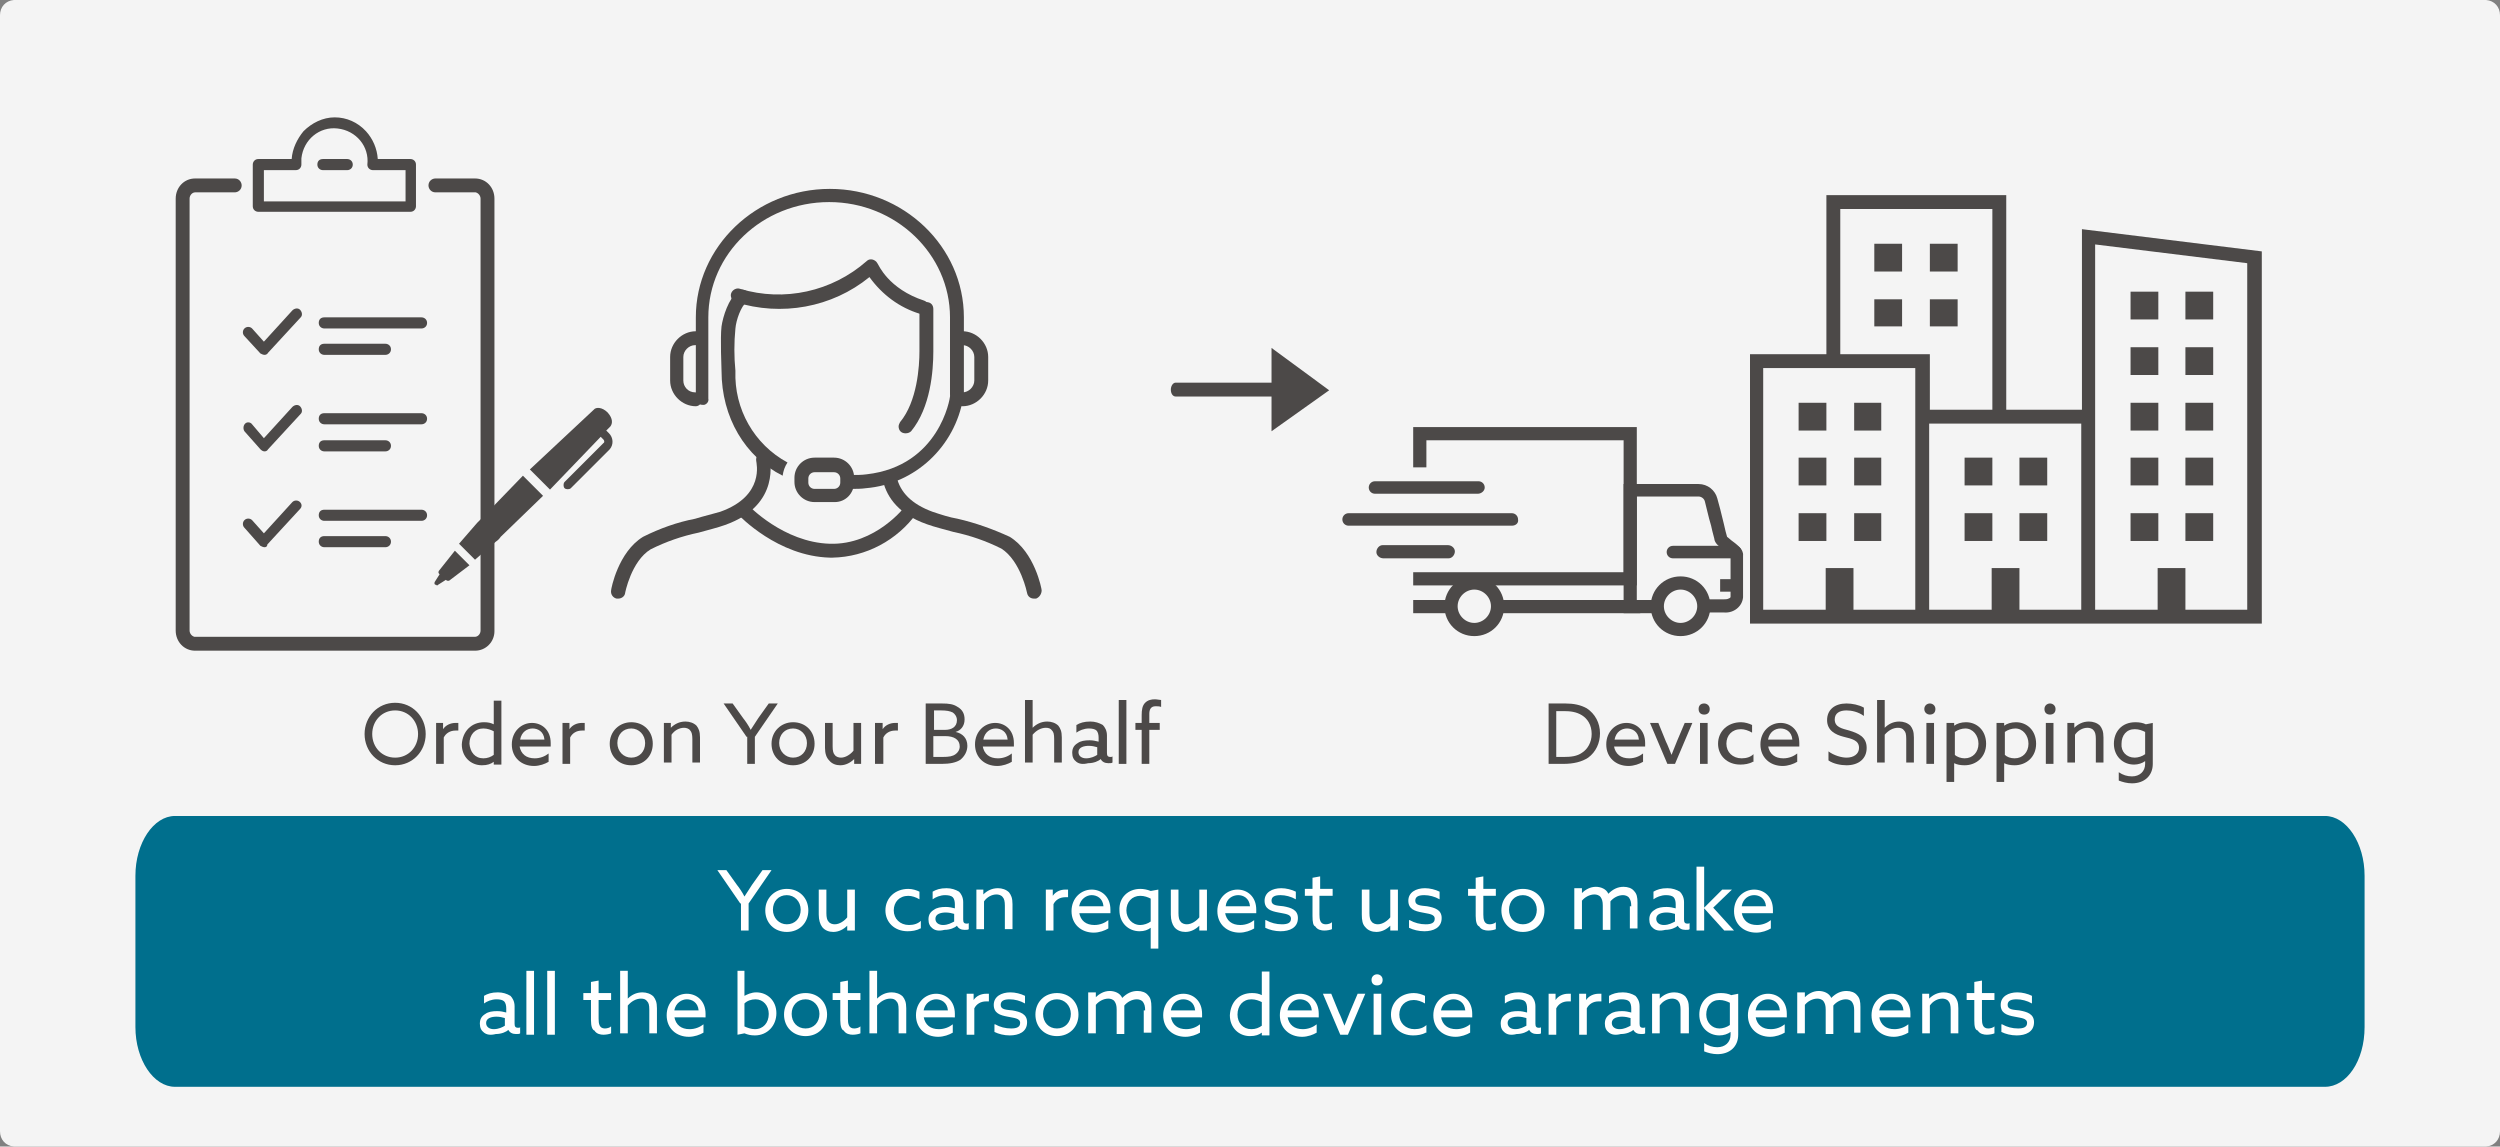 <?xml version="1.0" encoding="utf-8"?>
<!-- Generator: Adobe Illustrator 27.5.0, SVG Export Plug-In . SVG Version: 6.00 Build 0)  -->
<svg version="1.1" id="レイヤー_1" xmlns="http://www.w3.org/2000/svg" xmlns:xlink="http://www.w3.org/1999/xlink" x="0px"
	 y="0px" viewBox="0 0 360 165.1" style="enable-background:new 0 0 360 165.1;" xml:space="preserve">
<rect x="0" y="0" width="360" height="165.1" fill="#808080" stroke="none"/>
<style type="text/css">
	.st0{fill:#F4F4F4;}
	.st1{fill:none;}
	.st2{clip-path:url(#SVGID_00000031208010115823146300000002843011832065189542_);}
	.st3{fill:#4C4948;}
	.st4{clip-path:url(#SVGID_00000013164673488002462500000010357883037492500901_);}
	.st5{clip-path:url(#SVGID_00000041986046468461548430000012827160238928767377_);}
	.st6{clip-path:url(#SVGID_00000154406616582916314510000006289444450616926848_);}
	.st7{clip-path:url(#SVGID_00000032641978148769640660000007451689438009860233_);}
	.st8{clip-path:url(#SVGID_00000116932386784091376570000009597621618136759742_);}
	.st9{clip-path:url(#SVGID_00000171711900890462840530000017189203390074929074_);}
	.st10{clip-path:url(#SVGID_00000154401452206624330130000004830846722970378673_);}
	.st11{clip-path:url(#SVGID_00000020385237378189026710000018043924109519006133_);}
	.st12{clip-path:url(#SVGID_00000096780049165808226080000017072378206967049643_);}
	.st13{clip-path:url(#SVGID_00000156565516516253277090000004962185580970988694_);}
	.st14{clip-path:url(#SVGID_00000129894252607815028190000007868408410456368523_);}
	.st15{clip-path:url(#SVGID_00000124142894804890827500000006951223973645066392_);}
	.st16{clip-path:url(#SVGID_00000139291614003039586780000005371066612228993210_);}
	.st17{clip-path:url(#SVGID_00000094609385642690542780000001486353309710358416_);}
	.st18{clip-path:url(#SVGID_00000060720803114587292560000003920478950399092098_);}
	.st19{clip-path:url(#SVGID_00000166667527505019868260000011678704991657237168_);}
	.st20{clip-path:url(#SVGID_00000013156172619239796120000012289100227565946799_);}
	.st21{clip-path:url(#SVGID_00000109013449547339511490000002244936731151585673_);}
	.st22{clip-path:url(#SVGID_00000032607695383329348550000010227902964296965522_);}
	.st23{clip-path:url(#SVGID_00000145047192204700470540000005804919423514725306_);}
	.st24{clip-path:url(#SVGID_00000094619347464058395340000000608915640690375606_);}
	.st25{clip-path:url(#SVGID_00000092433088761602786870000016246793764151523747_);}
	.st26{clip-path:url(#SVGID_00000116948375182755038860000008081047907491359379_);}
	.st27{clip-path:url(#SVGID_00000168095485446260641460000004890120364313879219_);}
	.st28{enable-background:new    ;}
	.st29{fill:#006F8D;}
	.st30{fill:#FFFFFF;}
</style>
<g id="img07" transform="translate(0 0)">
	<g id="グループ_1" transform="translate(-2 -6.8)">
		<path id="パス_1" class="st0" d="M362,169.7c0,1.2-0.8,2.1-2,2.2H4c-1.2-0.1-2-1-2-2.2V9c0-1.2,0.8-2.1,2-2.2h356
			c1.2,0.1,2,1,2,2.2V169.7z"/>
	</g>
	<path id="パス_2" class="st1" d="M241.7,106.9h101.4V5.6H241.7V106.9z"/>
	<g id="グループ_102" transform="translate(-2 -6.8)">
		<g id="グループ_5">
			<g id="グループ_4">
				<g id="グループ_3">
					<g>
						<defs>
							<rect id="SVGID_1_" x="242.1" y="17" width="96.7" height="96.7"/>
						</defs>
						<clipPath id="SVGID_00000033369699996414817340000004535927833515376813_">
							<use xlink:href="#SVGID_1_"  style="overflow:visible;"/>
						</clipPath>
						<g id="グループ_2" style="clip-path:url(#SVGID_00000033369699996414817340000004535927833515376813_);">
							<path id="パス_3" class="st3" d="M301.8,39.8v26h-10.9V34.9H265v22.9h-11v38.8h73.7V43L301.8,39.8L301.8,39.8z M267,36.9
								h21.9v28.9h-9v-8H267V36.9z M277.9,94.6h-9v-6h-4v6h-9V59.8h21.9v34.8L277.9,94.6z M301.8,94.6h-9v-6h-4v6h-9V67.8h21.9v26.8
								C301.7,94.6,301.8,94.6,301.8,94.6z M325.7,94.6h-9v-6h-4v6h-9V42l21.9,2.7v49.9C325.6,94.6,325.7,94.6,325.7,94.6z"/>
						</g>
					</g>
				</g>
			</g>
		</g>
		<g id="グループ_9">
			<g id="グループ_8">
				<g id="グループ_7">
					<g>
						<defs>
							<rect id="SVGID_00000181778684105147154460000008560743161206951313_" x="242.1" y="17" width="96.7" height="96.7"/>
						</defs>
						<clipPath id="SVGID_00000106867462916109146020000008533759959062109617_">
							<use xlink:href="#SVGID_00000181778684105147154460000008560743161206951313_"  style="overflow:visible;"/>
						</clipPath>
						<g id="グループ_6" style="clip-path:url(#SVGID_00000106867462916109146020000008533759959062109617_);">
							<path id="パス_4" class="st3" d="M284.9,80.7h4v4h-4V80.7z"/>
						</g>
					</g>
				</g>
			</g>
		</g>
		<g id="グループ_13">
			<g id="グループ_12">
				<g id="グループ_11">
					<g>
						<defs>
							<rect id="SVGID_00000003784149042178731960000002172789115772055437_" x="242.1" y="17" width="96.7" height="96.7"/>
						</defs>
						<clipPath id="SVGID_00000074402444031530177870000015634185866886922664_">
							<use xlink:href="#SVGID_00000003784149042178731960000002172789115772055437_"  style="overflow:visible;"/>
						</clipPath>
						<g id="グループ_10" style="clip-path:url(#SVGID_00000074402444031530177870000015634185866886922664_);">
							<path id="パス_5" class="st3" d="M292.8,80.7h4v4h-4V80.7z"/>
						</g>
					</g>
				</g>
			</g>
		</g>
		<g id="グループ_17">
			<g id="グループ_16">
				<g id="グループ_15">
					<g>
						<defs>
							<rect id="SVGID_00000029042242273625361810000018197801494277467547_" x="242.1" y="17" width="96.7" height="96.7"/>
						</defs>
						<clipPath id="SVGID_00000131335199278203417690000008880850279022081461_">
							<use xlink:href="#SVGID_00000029042242273625361810000018197801494277467547_"  style="overflow:visible;"/>
						</clipPath>
						<g id="グループ_14" style="clip-path:url(#SVGID_00000131335199278203417690000008880850279022081461_);">
							<path id="パス_6" class="st3" d="M284.9,72.7h4v4h-4V72.7z"/>
						</g>
					</g>
				</g>
			</g>
		</g>
		<g id="グループ_21">
			<g id="グループ_20">
				<g id="グループ_19">
					<g>
						<defs>
							<rect id="SVGID_00000068643148213852846950000018257975513091718804_" x="242.1" y="17" width="96.7" height="96.7"/>
						</defs>
						<clipPath id="SVGID_00000104686051360989502170000016998972162003553456_">
							<use xlink:href="#SVGID_00000068643148213852846950000018257975513091718804_"  style="overflow:visible;"/>
						</clipPath>
						<g id="グループ_18" style="clip-path:url(#SVGID_00000104686051360989502170000016998972162003553456_);">
							<path id="パス_7" class="st3" d="M292.8,72.7h4v4h-4V72.7z"/>
						</g>
					</g>
				</g>
			</g>
		</g>
		<g id="グループ_25">
			<g id="グループ_24">
				<g id="グループ_23">
					<g>
						<defs>
							<rect id="SVGID_00000095297417089188189100000005042255832478343325_" x="242.1" y="17" width="96.7" height="96.7"/>
						</defs>
						<clipPath id="SVGID_00000054962770253695093950000004844971761270457752_">
							<use xlink:href="#SVGID_00000095297417089188189100000005042255832478343325_"  style="overflow:visible;"/>
						</clipPath>
						<g id="グループ_22" style="clip-path:url(#SVGID_00000054962770253695093950000004844971761270457752_);">
							<path id="パス_8" class="st3" d="M271.9,49.9h4v3.9h-4V49.9z"/>
						</g>
					</g>
				</g>
			</g>
		</g>
		<g id="グループ_29">
			<g id="グループ_28">
				<g id="グループ_27">
					<g>
						<defs>
							<rect id="SVGID_00000102542300925430825030000009058708669323149708_" x="242.1" y="17" width="96.7" height="96.7"/>
						</defs>
						<clipPath id="SVGID_00000039842876309004152700000011153233299411169938_">
							<use xlink:href="#SVGID_00000102542300925430825030000009058708669323149708_"  style="overflow:visible;"/>
						</clipPath>
						<g id="グループ_26" style="clip-path:url(#SVGID_00000039842876309004152700000011153233299411169938_);">
							<path id="パス_9" class="st3" d="M279.9,49.9h4v3.9h-4V49.9z"/>
						</g>
					</g>
				</g>
			</g>
		</g>
		<g id="グループ_33">
			<g id="グループ_32">
				<g id="グループ_31">
					<g>
						<defs>
							<rect id="SVGID_00000115476142727159789260000008058360666401666960_" x="242.1" y="17" width="96.7" height="96.7"/>
						</defs>
						<clipPath id="SVGID_00000076568284062010315750000003556082362892648612_">
							<use xlink:href="#SVGID_00000115476142727159789260000008058360666401666960_"  style="overflow:visible;"/>
						</clipPath>
						<g id="グループ_30" style="clip-path:url(#SVGID_00000076568284062010315750000003556082362892648612_);">
							<path id="パス_10" class="st3" d="M271.9,41.9h4v4h-4V41.9z"/>
						</g>
					</g>
				</g>
			</g>
		</g>
		<g id="グループ_37">
			<g id="グループ_36">
				<g id="グループ_35">
					<g>
						<defs>
							<rect id="SVGID_00000061461094692174463880000017713855949414034340_" x="242.1" y="17" width="96.7" height="96.7"/>
						</defs>
						<clipPath id="SVGID_00000104696545079034569190000015119123918747656869_">
							<use xlink:href="#SVGID_00000061461094692174463880000017713855949414034340_"  style="overflow:visible;"/>
						</clipPath>
						<g id="グループ_34" style="clip-path:url(#SVGID_00000104696545079034569190000015119123918747656869_);">
							<path id="パス_11" class="st3" d="M279.9,41.9h4v4h-4V41.9z"/>
						</g>
					</g>
				</g>
			</g>
		</g>
		<g id="グループ_41">
			<g id="グループ_40">
				<g id="グループ_39">
					<g>
						<defs>
							<rect id="SVGID_00000170266722885019498040000003522446267869329548_" x="242.1" y="17" width="96.7" height="96.7"/>
						</defs>
						<clipPath id="SVGID_00000108268587771167802490000017486154763542072216_">
							<use xlink:href="#SVGID_00000170266722885019498040000003522446267869329548_"  style="overflow:visible;"/>
						</clipPath>
						<g id="グループ_38" style="clip-path:url(#SVGID_00000108268587771167802490000017486154763542072216_);">
							<path id="パス_12" class="st3" d="M261,80.7h4v4h-4V80.7z"/>
						</g>
					</g>
				</g>
			</g>
		</g>
		<g id="グループ_45">
			<g id="グループ_44">
				<g id="グループ_43">
					<g>
						<defs>
							<rect id="SVGID_00000138558226700658955010000007690064001868873863_" x="242.1" y="17" width="96.7" height="96.7"/>
						</defs>
						<clipPath id="SVGID_00000140724308195342470660000002128289352246066614_">
							<use xlink:href="#SVGID_00000138558226700658955010000007690064001868873863_"  style="overflow:visible;"/>
						</clipPath>
						<g id="グループ_42" style="clip-path:url(#SVGID_00000140724308195342470660000002128289352246066614_);">
							<path id="パス_13" class="st3" d="M269,80.7h3.9v4H269V80.7z"/>
						</g>
					</g>
				</g>
			</g>
		</g>
		<g id="グループ_49">
			<g id="グループ_48">
				<g id="グループ_47">
					<g>
						<defs>
							<rect id="SVGID_00000117651039428621813230000015117075098758956207_" x="242.1" y="17" width="96.7" height="96.7"/>
						</defs>
						<clipPath id="SVGID_00000152252155083417726070000009513509639235471234_">
							<use xlink:href="#SVGID_00000117651039428621813230000015117075098758956207_"  style="overflow:visible;"/>
						</clipPath>
						<g id="グループ_46" style="clip-path:url(#SVGID_00000152252155083417726070000009513509639235471234_);">
							<path id="パス_14" class="st3" d="M261,72.7h4v4h-4V72.7z"/>
						</g>
					</g>
				</g>
			</g>
		</g>
		<g id="グループ_53">
			<g id="グループ_52">
				<g id="グループ_51">
					<g>
						<defs>
							<rect id="SVGID_00000018208859468833506910000005894272760285834923_" x="242.1" y="17" width="96.7" height="96.7"/>
						</defs>
						<clipPath id="SVGID_00000083793867552367587870000009554731786751958664_">
							<use xlink:href="#SVGID_00000018208859468833506910000005894272760285834923_"  style="overflow:visible;"/>
						</clipPath>
						<g id="グループ_50" style="clip-path:url(#SVGID_00000083793867552367587870000009554731786751958664_);">
							<path id="パス_15" class="st3" d="M269,72.7h3.9v4H269V72.7z"/>
						</g>
					</g>
				</g>
			</g>
		</g>
		<g id="グループ_57">
			<g id="グループ_56">
				<g id="グループ_55">
					<g>
						<defs>
							<rect id="SVGID_00000061473575273342872160000017170916006263797662_" x="242.1" y="17" width="96.7" height="96.7"/>
						</defs>
						<clipPath id="SVGID_00000017489035018623791710000018205991626378804670_">
							<use xlink:href="#SVGID_00000061473575273342872160000017170916006263797662_"  style="overflow:visible;"/>
						</clipPath>
						<g id="グループ_54" style="clip-path:url(#SVGID_00000017489035018623791710000018205991626378804670_);">
							<path id="パス_16" class="st3" d="M261,64.8h4v4h-4V64.8z"/>
						</g>
					</g>
				</g>
			</g>
		</g>
		<g id="グループ_61">
			<g id="グループ_60">
				<g id="グループ_59">
					<g>
						<defs>
							<rect id="SVGID_00000018200129282564934260000009382248730712293301_" x="242.1" y="17" width="96.7" height="96.7"/>
						</defs>
						<clipPath id="SVGID_00000166651540200634782830000008648694742802892715_">
							<use xlink:href="#SVGID_00000018200129282564934260000009382248730712293301_"  style="overflow:visible;"/>
						</clipPath>
						<g id="グループ_58" style="clip-path:url(#SVGID_00000166651540200634782830000008648694742802892715_);">
							<path id="パス_17" class="st3" d="M269,64.8h3.9v4H269V64.8z"/>
						</g>
					</g>
				</g>
			</g>
		</g>
		<g id="グループ_65">
			<g id="グループ_64">
				<g id="グループ_63">
					<g>
						<defs>
							<rect id="SVGID_00000130606115225914625340000011359894428623492510_" x="242.1" y="17" width="96.7" height="96.7"/>
						</defs>
						<clipPath id="SVGID_00000034084000100083940170000008161262248942902159_">
							<use xlink:href="#SVGID_00000130606115225914625340000011359894428623492510_"  style="overflow:visible;"/>
						</clipPath>
						<g id="グループ_62" style="clip-path:url(#SVGID_00000034084000100083940170000008161262248942902159_);">
							<path id="パス_18" class="st3" d="M308.8,80.7h4v4h-4V80.7z"/>
						</g>
					</g>
				</g>
			</g>
		</g>
		<g id="グループ_69">
			<g id="グループ_68">
				<g id="グループ_67">
					<g>
						<defs>
							<rect id="SVGID_00000146477592947906030730000013055272660654563209_" x="242.1" y="17" width="96.7" height="96.7"/>
						</defs>
						<clipPath id="SVGID_00000013908086461300352770000014492220394702786693_">
							<use xlink:href="#SVGID_00000146477592947906030730000013055272660654563209_"  style="overflow:visible;"/>
						</clipPath>
						<g id="グループ_66" style="clip-path:url(#SVGID_00000013908086461300352770000014492220394702786693_);">
							<path id="パス_19" class="st3" d="M316.7,80.7h4v4h-4V80.7z"/>
						</g>
					</g>
				</g>
			</g>
		</g>
		<g id="グループ_73">
			<g id="グループ_72">
				<g id="グループ_71">
					<g>
						<defs>
							<rect id="SVGID_00000120534057880867570820000013751413431587529635_" x="242.1" y="17" width="96.7" height="96.7"/>
						</defs>
						<clipPath id="SVGID_00000062185885303157664560000017999385217253363083_">
							<use xlink:href="#SVGID_00000120534057880867570820000013751413431587529635_"  style="overflow:visible;"/>
						</clipPath>
						<g id="グループ_70" style="clip-path:url(#SVGID_00000062185885303157664560000017999385217253363083_);">
							<path id="パス_20" class="st3" d="M308.8,72.7h4v4h-4V72.7z"/>
						</g>
					</g>
				</g>
			</g>
		</g>
		<g id="グループ_77">
			<g id="グループ_76">
				<g id="グループ_75">
					<g>
						<defs>
							<rect id="SVGID_00000129885899266510050350000011200721045808955283_" x="242.1" y="17" width="96.7" height="96.7"/>
						</defs>
						<clipPath id="SVGID_00000005960886647435999330000003547857076916532378_">
							<use xlink:href="#SVGID_00000129885899266510050350000011200721045808955283_"  style="overflow:visible;"/>
						</clipPath>
						<g id="グループ_74" style="clip-path:url(#SVGID_00000005960886647435999330000003547857076916532378_);">
							<path id="パス_21" class="st3" d="M316.7,72.7h4v4h-4V72.7z"/>
						</g>
					</g>
				</g>
			</g>
		</g>
		<g id="グループ_81">
			<g id="グループ_80">
				<g id="グループ_79">
					<g>
						<defs>
							<rect id="SVGID_00000052790477207212152280000000552163362877736608_" x="242.1" y="17" width="96.7" height="96.7"/>
						</defs>
						<clipPath id="SVGID_00000108990394227599892860000007587579936592229761_">
							<use xlink:href="#SVGID_00000052790477207212152280000000552163362877736608_"  style="overflow:visible;"/>
						</clipPath>
						<g id="グループ_78" style="clip-path:url(#SVGID_00000108990394227599892860000007587579936592229761_);">
							<path id="パス_22" class="st3" d="M308.8,64.8h4v4h-4V64.8z"/>
						</g>
					</g>
				</g>
			</g>
		</g>
		<g id="グループ_85">
			<g id="グループ_84">
				<g id="グループ_83">
					<g>
						<defs>
							<rect id="SVGID_00000142859009940813544620000012523824210603696306_" x="242.1" y="17" width="96.7" height="96.7"/>
						</defs>
						<clipPath id="SVGID_00000138568821704685207880000010040155211646536865_">
							<use xlink:href="#SVGID_00000142859009940813544620000012523824210603696306_"  style="overflow:visible;"/>
						</clipPath>
						<g id="グループ_82" style="clip-path:url(#SVGID_00000138568821704685207880000010040155211646536865_);">
							<path id="パス_23" class="st3" d="M316.7,64.8h4v4h-4V64.8z"/>
						</g>
					</g>
				</g>
			</g>
		</g>
		<g id="グループ_89">
			<g id="グループ_88">
				<g id="グループ_87">
					<g>
						<defs>
							<rect id="SVGID_00000001627355234462386330000011868612278560134307_" x="242.1" y="17" width="96.7" height="96.7"/>
						</defs>
						<clipPath id="SVGID_00000182503001742110427430000005129327757607654827_">
							<use xlink:href="#SVGID_00000001627355234462386330000011868612278560134307_"  style="overflow:visible;"/>
						</clipPath>
						<g id="グループ_86" style="clip-path:url(#SVGID_00000182503001742110427430000005129327757607654827_);">
							<path id="パス_24" class="st3" d="M308.8,56.8h4v4h-4V56.8z"/>
						</g>
					</g>
				</g>
			</g>
		</g>
		<g id="グループ_93">
			<g id="グループ_92">
				<g id="グループ_91">
					<g>
						<defs>
							<rect id="SVGID_00000065760958051264695130000011821186340945202834_" x="242.1" y="17" width="96.7" height="96.7"/>
						</defs>
						<clipPath id="SVGID_00000178179967984922424110000017787054839821429182_">
							<use xlink:href="#SVGID_00000065760958051264695130000011821186340945202834_"  style="overflow:visible;"/>
						</clipPath>
						<g id="グループ_90" style="clip-path:url(#SVGID_00000178179967984922424110000017787054839821429182_);">
							<path id="パス_25" class="st3" d="M316.7,56.8h4v4h-4V56.8z"/>
						</g>
					</g>
				</g>
			</g>
		</g>
		<g id="グループ_97">
			<g id="グループ_96">
				<g id="グループ_95">
					<g>
						<defs>
							<rect id="SVGID_00000046309026738779763860000011719448718488370365_" x="242.1" y="17" width="96.7" height="96.7"/>
						</defs>
						<clipPath id="SVGID_00000115476220359886655060000016453206809662111649_">
							<use xlink:href="#SVGID_00000046309026738779763860000011719448718488370365_"  style="overflow:visible;"/>
						</clipPath>
						<g id="グループ_94" style="clip-path:url(#SVGID_00000115476220359886655060000016453206809662111649_);">
							<path id="パス_26" class="st3" d="M308.8,48.8h4v4h-4V48.8z"/>
						</g>
					</g>
				</g>
			</g>
		</g>
		<g id="グループ_101">
			<g id="グループ_100">
				<g id="グループ_99">
					<g>
						<defs>
							<rect id="SVGID_00000037684580935813813160000018192739558301827505_" x="242.1" y="17" width="96.7" height="96.7"/>
						</defs>
						<clipPath id="SVGID_00000113339147810076456740000013566138720963578768_">
							<use xlink:href="#SVGID_00000037684580935813813160000018192739558301827505_"  style="overflow:visible;"/>
						</clipPath>
						<g id="グループ_98" style="clip-path:url(#SVGID_00000113339147810076456740000013566138720963578768_);">
							<path id="パス_27" class="st3" d="M316.7,48.8h4v4h-4V48.8z"/>
						</g>
					</g>
				</g>
			</g>
		</g>
	</g>
	<g id="グループ_104" transform="translate(-2 -6.8)">
		<path id="パス_28" class="st3" d="M249.7,90.2h2.5V92h-2.5V90.2z"/>
		<g id="グループ_103">
			<path id="パス_29" class="st1" d="M195.2,98.4h57.9V68.2h-57.9V98.4z"/>
			<path id="パス_30" class="st3" d="M205.5,68.3v5.8h1.9v-3.9h28.4v19h-30.3v1.9h32.2V68.3H205.5z"/>
			<path id="パス_31" class="st3" d="M251.3,84.6c-0.2-0.2-0.5-0.4-0.6-0.5c-0.1-0.3-0.3-1.1-0.5-2c-0.3-1.3-0.7-2.8-0.9-3.5
				c-0.3-1.2-1.4-2.1-2.7-2.1h-10.8v18.6h5.8c0-0.1,0-0.1-0.1-0.2c-0.1-0.5-0.1-0.9,0-1.4c0-0.1,0.1-0.2,0.1-0.3h-3.9V78.3h8.9
				c0.4,0,0.8,0.3,0.9,0.7c0.2,0.7,0.5,2.2,0.9,3.5c0.2,1,0.5,1.9,0.5,2.1c0.2,0.6,0.7,0.9,1.3,1.4c0.4,0.2,0.7,0.6,1,0.9v5.8
				c0,0.1,0,0.2-0.3,0.3c-0.2,0.1-0.4,0.1-0.6,0.1h-3.2c0,0.1,0.1,0.2,0.1,0.4c0.1,0.4,0.1,0.9,0,1.3l-0.1,0.2h3.2
				c1.4,0.1,2.6-0.9,2.7-2.2c0,0,0-0.1,0-0.1v-5.9C253.1,85.9,252.1,85.2,251.3,84.6L251.3,84.6z"/>
			<path id="パス_32" class="st3" d="M211.7,93.3l0.1-0.1h-6.3v1.9h6C211.3,94.5,211.4,93.8,211.7,93.3z"/>
			<path id="パス_33" class="st3" d="M217.1,93.2c0.1,0.3,0.1,0.5,0.1,0.8c0,0.4-0.1,0.8-0.3,1.1h21.3v-1.9H217.1z"/>
			<path id="パス_34" class="st3" d="M244,98.4c-2.4,0-4.3-1.9-4.3-4.3s1.9-4.3,4.3-4.3c2.4,0,4.3,1.9,4.3,4.3l0,0
				C248.3,96.5,246.4,98.4,244,98.4C244,98.4,244,98.4,244,98.4z M244,91.7c-1.3,0-2.4,1.1-2.4,2.4s1.1,2.4,2.4,2.4
				c1.3,0,2.4-1.1,2.4-2.4c0,0,0,0,0,0C246.4,92.8,245.3,91.7,244,91.7z"/>
			<path id="パス_35" class="st3" d="M214.3,98.4c-2.4,0-4.3-1.9-4.3-4.3s1.9-4.3,4.3-4.3c2.4,0,4.3,1.9,4.3,4.3
				C218.6,96.5,216.7,98.4,214.3,98.4C214.3,98.4,214.3,98.4,214.3,98.4z M214.3,91.7c-1.3,0-2.4,1.1-2.4,2.4s1.1,2.4,2.4,2.4
				c1.3,0,2.4-1.1,2.4-2.4c0,0,0,0,0,0C216.7,92.8,215.6,91.7,214.3,91.7z"/>
			<path id="パス_36" class="st3" d="M251.9,87.2h-9c-0.5,0-0.9-0.4-0.9-0.9s0.4-0.9,0.9-0.9h9c0.5,0,0.9,0.4,0.9,0.9
				S252.4,87.2,251.9,87.2L251.9,87.2z"/>
			<path id="パス_37" class="st3" d="M214.8,77.9H200c-0.5,0-0.9-0.4-0.9-0.9s0.4-0.9,0.9-0.9h14.9c0.5,0,0.9,0.4,0.9,0.9
				C215.8,77.5,215.3,77.9,214.8,77.9L214.8,77.9z"/>
			<path id="パス_38" class="st3" d="M219.7,82.5h-23.5c-0.5,0-0.9-0.4-0.9-0.9s0.4-0.9,0.9-0.9h23.5c0.5,0,0.9,0.4,0.9,0.9
				C220.7,82.1,220.3,82.5,219.7,82.5z"/>
			<path id="パス_39" class="st3" d="M210.5,87.2h-9.3c-0.5,0-1-0.4-1-0.9c0-0.5,0.4-1,0.9-1h9.4c0.5,0,1,0.4,1,0.9
				c0,0.5-0.4,1-0.9,1C210.6,87.2,210.5,87.2,210.5,87.2L210.5,87.2z"/>
			<path id="パス_40" class="st1" d="M195.2,98.4h57.9V68.2h-57.9V98.4z"/>
			<path id="パス_41" class="st1" d="M195.2,68.2h57.9v30.2h-57.9V68.2z"/>
		</g>
	</g>
	<path id="パス_42" class="st3" d="M48.2,16.9c1.7,0,3.3,0.7,4.5,2c1,1.1,1.6,2.5,1.7,4h4.7c0.4,0,0.8,0.3,0.8,0.8v6
		c0,0.4-0.3,0.8-0.8,0.8H37.2c-0.4,0-0.8-0.3-0.8-0.8v-6c0-0.4,0.3-0.8,0.8-0.8H42c0.1-1.5,0.8-2.9,1.7-4
		C44.9,17.7,46.5,16.9,48.2,16.9z M58.3,24.5h-4.6c-0.4,0-0.8-0.3-0.8-0.8c0.3-2.6-1.6-4.9-4.3-5.2c-2.6-0.3-4.9,1.6-5.2,4.3
		c0,0.3,0,0.6,0,0.9c0,0.4-0.3,0.8-0.8,0.8H38v4.5h20.4V24.5z"/>
	<path id="線_1" class="st3" d="M50,24.5h-3.5c-0.4,0-0.8-0.3-0.8-0.8s0.3-0.8,0.8-0.8H50c0.4,0,0.8,0.3,0.8,0.8S50.4,24.5,50,24.5
		z"/>
	<path id="パス_43" class="st3" d="M38.1,51.1L38.1,51.1c-0.2,0-0.4-0.1-0.6-0.2l-2.3-2.5c-0.3-0.3-0.3-0.8,0-1.1
		c0.3-0.3,0.8-0.3,1.1,0c0,0,0,0,0,0l1.7,1.9l4.1-4.5c0.3-0.3,0.8-0.4,1.1-0.1c0.3,0.3,0.4,0.8,0.1,1.1c0,0,0,0,0,0l-4.7,5.1
		C38.5,51,38.3,51.1,38.1,51.1z"/>
	<path id="線_2" class="st3" d="M55.5,51.1h-8.8c-0.4,0-0.8-0.3-0.8-0.8s0.3-0.8,0.8-0.8h8.8c0.4,0,0.8,0.3,0.8,0.8
		S55.9,51.1,55.5,51.1z"/>
	<path id="線_3" class="st3" d="M60.7,47.3h-14c-0.4,0-0.8-0.3-0.8-0.8s0.3-0.8,0.8-0.8h14c0.4,0,0.8,0.3,0.8,0.8
		S61.1,47.3,60.7,47.3z"/>
	<path id="パス_44" class="st3" d="M38.1,78.8L38.1,78.8c-0.2,0-0.4-0.1-0.6-0.2L35.2,76c-0.3-0.3-0.3-0.8,0-1.1
		c0.3-0.3,0.8-0.3,1.1,0c0,0,0,0,0,0l1.7,1.9l4.1-4.5c0.3-0.3,0.8-0.3,1.1,0c0.3,0.3,0.3,0.7,0,1l-4.7,5.1
		C38.5,78.7,38.3,78.8,38.1,78.8z"/>
	<path id="線_4" class="st3" d="M55.5,78.8h-8.8c-0.4,0-0.8-0.3-0.8-0.8s0.3-0.8,0.8-0.8h8.8c0.4,0,0.8,0.3,0.8,0.8
		S55.9,78.8,55.5,78.8z"/>
	<path id="線_5" class="st3" d="M60.7,75h-14c-0.4,0-0.8-0.3-0.8-0.8s0.3-0.8,0.8-0.8h14c0.4,0,0.8,0.3,0.8,0.8S61.1,75,60.7,75z"
		/>
	<path id="パス_45" class="st3" d="M38.1,65L38.1,65c-0.2,0-0.4-0.1-0.6-0.3l-2.3-2.6C35,61.8,35,61.3,35.3,61
		c0.3-0.3,0.8-0.2,1,0.1l1.7,2l4.1-4.5c0.3-0.3,0.8-0.4,1.1-0.1c0.3,0.3,0.4,0.8,0.1,1.1c0,0,0,0,0,0l-4.7,5.1
		C38.5,64.9,38.3,65,38.1,65z"/>
	<path id="線_6" class="st3" d="M55.5,65h-8.8c-0.4,0-0.8-0.3-0.8-0.8s0.3-0.8,0.8-0.8h8.8c0.4,0,0.8,0.3,0.8,0.8S55.9,65,55.5,65z
		"/>
	<path id="線_7" class="st3" d="M60.7,61.1h-14c-0.4,0-0.8-0.3-0.8-0.8s0.3-0.8,0.8-0.8h14c0.4,0,0.8,0.3,0.8,0.8
		S61.1,61.1,60.7,61.1z"/>
	<path id="パス_46" class="st3" d="M68.4,93.7H28.1c-1.6,0-2.8-1.3-2.8-2.9c0,0,0,0,0-0.1V28.6c0-1.6,1.2-2.9,2.8-2.9h5.7
		c0.6,0,1,0.5,1,1c0,0.6-0.5,1-1,1h-5.7c-0.4,0-0.8,0.4-0.8,0.9v62.2c0,0.4,0.3,0.8,0.7,0.9c0,0,0,0,0.1,0h40.3
		c0.4,0,0.8-0.4,0.8-0.9V28.6c0-0.4-0.3-0.8-0.7-0.9c0,0,0,0-0.1,0h-5.7c-0.6,0-1-0.5-1-1c0-0.6,0.5-1,1-1h5.7
		c1.6,0,2.8,1.3,2.8,2.9c0,0,0,0,0,0.1v62.2C71.2,92.4,70,93.7,68.4,93.7z"/>
	<g id="グループ_106" transform="translate(-2 -6.8)">
		<g id="グループ_105">
			<path id="パス_47" class="st3" d="M89.7,69.2l-0.4-0.4l0.6-0.6c0.3-0.4,0.4-1.1-0.4-2c-0.8-0.8-1.7-0.8-2-0.4l-9.2,8.6l2.9,2.9
				l7.3-7.6l0.4,0.4c0.1,0.1,0.2,0.4,0,0.5l-5.6,5.6c-0.2,0.2-0.2,0.7,0,0.9s0.7,0.2,0.9,0l0,0l5.6-5.6
				C90.4,70.8,90.3,69.8,89.7,69.2z"/>
			<path id="パス_48" class="st3" d="M71.4,81.4l-0.7,0.7l-2.6,3l2.3,2.3l3-2.6c0.3-0.2,0.5-0.4,0.7-0.7l6.1-5.9l-2.9-2.9
				L71.4,81.4z"/>
			<path id="パス_49" class="st3" d="M65.2,89c-0.1,0.2-0.1,0.3,0.1,0.5l-0.7,1.1c-0.1,0.2,0,0.4,0.1,0.4s0.1,0,0.2,0.1
				c0.1,0,0.1,0,0.2-0.1l1.1-0.7c0.1,0.1,0.3,0.2,0.5,0.1l2.9-2.2l-2.1-2.1L65.2,89z"/>
		</g>
	</g>
	<path id="パス_50" class="st3" d="M113.4,66.6c-0.4,0.6-0.6,1.2-0.7,1.9c-5.4-2.7-8.8-8.4-8.8-15.1c0-0.2-0.2-4.8,0-6.4
		c0.2-1.4,1-4,2.4-5.1c0.5-0.3,1-0.2,1.4,0.2c0.3,0.5,0.2,1-0.2,1.4c-0.8,0.6-1.5,2.6-1.6,3.8c-0.2,2-0.2,4.1,0,6.1
		C105.7,58.9,108.6,64,113.4,66.6z"/>
	<path id="パス_51" class="st3" d="M100.2,58.5c-2,0-3.7-1.7-3.7-3.7v-3.4c0-2,1.7-3.7,3.7-3.7c0.6,0,1,0.4,1,1s-0.4,1-1,1h-0.1
		c-0.9,0-1.7,0.8-1.7,1.7v3.4c0,0.9,0.7,1.7,1.7,1.7c0,0,0,0,0,0c0.6,0,1,0.4,1,1C101.1,58,100.7,58.5,100.2,58.5z"/>
	<path id="パス_52" class="st3" d="M138.6,58.5c-0.6,0-1-0.4-1-1s0.4-1,1-1c0.9,0,1.7-0.8,1.7-1.7v-3.4c0-0.9-0.8-1.7-1.7-1.7
		c-0.6,0-1-0.4-1-1s0.4-1,1-1c2,0,3.7,1.7,3.7,3.7v3.4C142.3,56.8,140.6,58.5,138.6,58.5z"/>
	<path id="パス_53" class="st3" d="M138.7,57.3c-1.2,7-6.9,12.4-14,13c-0.7,0.1-1.4,0.1-2.1,0.1h-0.2c-0.6,0-1-0.4-1-1l0,0
		c0-0.5,0.5-1,1-1h0.2c0.7,0,1.5,0,2.2-0.1c10.5-1.2,12-11,12-11.2c0.1-0.5,0.6-0.9,1.1-0.9C138.4,56.3,138.7,56.8,138.7,57.3z"/>
	<path id="パス_54" class="st3" d="M120.1,72.3h-2.8c-1.6,0-2.9-1.3-2.9-2.9l0,0v-0.6c0-1.6,1.3-2.9,2.9-2.9l0,0h2.8
		c1.6,0,2.9,1.3,2.9,2.9l0,0v0.6c0,1.6-1.2,2.9-2.8,2.9C120.2,72.3,120.1,72.3,120.1,72.3z M117.3,68c-0.5,0-0.9,0.4-0.9,0.9l0,0
		v0.6c0,0.5,0.4,0.9,0.9,0.9l0,0h2.8c0.5,0,0.9-0.4,0.9-0.9l0,0v-0.6c0-0.5-0.4-0.9-0.9-0.9l0,0H117.3z"/>
	<path id="パス_55" class="st3" d="M101.2,58.3c-0.6,0-1-0.4-1-1V45.7c0-10.2,8.7-18.5,19.3-18.5s19.3,8.3,19.3,18.5v11.1
		c0,0.6-0.4,1-1,1s-1-0.4-1-1V45.7c0-9.1-7.8-16.6-17.4-16.6S102,36.5,102,45.7v11.7c0.1,0.4-0.2,0.8-0.6,0.9
		C101.3,58.3,101.3,58.3,101.2,58.3z"/>
	<path id="パス_56" class="st3" d="M132.8,45.3c-0.1,0-0.2,0-0.3-0.1c-3-0.9-5.5-2.8-7.3-5.3c-5.4,4.4-12.7,5.7-19.3,3.6
		c-0.5-0.2-0.8-0.8-0.6-1.3c0.2-0.5,0.8-0.8,1.3-0.6l0,0c6.3,1.9,13.2,0.4,18.2-4c0.4-0.4,1-0.3,1.4,0.1c0,0,0,0,0,0
		c0.1,0.1,0.1,0.2,0.2,0.3s1.5,3.6,6.7,5.3c0.5,0.2,0.8,0.7,0.6,1.2c0,0,0,0,0,0C133.7,45,133.3,45.3,132.8,45.3
		C132.8,45.3,132.8,45.3,132.8,45.3L132.8,45.3z"/>
	<path id="パス_57" class="st3" d="M130.4,62.4c-0.6,0-1-0.4-1-1c0-0.2,0.1-0.4,0.2-0.6c2.5-3,2.8-8.1,2.8-10.2v-6.1
		c0-0.6,0.4-1,1-1s1,0.4,1,1v6.1c0,2.8-0.4,8.1-3.2,11.5C131,62.3,130.7,62.4,130.4,62.4z"/>
	<path id="パス_58" class="st3" d="M89,86.2h-0.2c-0.5-0.1-0.9-0.6-0.8-1.2c0-0.2,1-5.5,4.6-7.7c2.4-1.2,4.9-2.1,7.5-2.6
		c1.3-0.4,2.6-0.7,3.6-1c6.5-2.3,5.2-7.1,5.2-7.3c-0.1-0.5,0.2-1.1,0.7-1.2c0.5-0.1,1.1,0.2,1.2,0.7c0,0.1,1.8,6.8-6.4,9.7
		c-1.1,0.4-2.4,0.7-3.8,1.1c-2.4,0.5-4.7,1.3-6.9,2.4c-2.8,1.7-3.7,6.3-3.7,6.4C89.9,85.9,89.5,86.2,89,86.2z"/>
	<path id="パス_59" class="st3" d="M148.9,86.2c-0.5,0-0.9-0.3-1-0.8c0,0-0.9-4.6-3.7-6.4c-2.2-1.1-4.5-1.9-6.9-2.4
		c-1.4-0.4-2.7-0.7-3.8-1.1c-4.6-1.6-6-4.5-6.4-6.5c-0.1-0.6,0.3-1.1,0.8-1.2c0.5-0.1,1.1,0.2,1.2,0.8c0.5,2.3,2.2,4,5.2,5.1
		c1.2,0.4,2.4,0.8,3.6,1c2.6,0.6,5.1,1.5,7.5,2.6c3.6,2.2,4.6,7.5,4.6,7.7c0,0.5-0.3,1-0.8,1.2L148.9,86.2z"/>
	<path id="パス_60" class="st3" d="M119.9,80.3h-0.4c-7.5-0.2-13-6-13.2-6.2c-0.4-0.4-0.4-1,0-1.4c0.4-0.4,1-0.4,1.4,0
		c0.1,0.1,5.1,5.4,11.8,5.6c6.6,0.2,10.9-5.4,10.9-5.5c0.4-0.4,0.9-0.5,1.4-0.2c0.4,0.3,0.5,0.9,0.2,1.3
		C129.2,77.8,124.7,80.2,119.9,80.3z"/>
	<g id="グループ_107" transform="translate(-2 -6.8)">
		<g class="st28">
			<path class="st3" d="M225,108.1h2.4c1.2,0,2.2,0.2,3.1,0.7c1.2,0.8,1.9,2.1,1.9,3.6c0,1.4-0.6,2.7-1.7,3.5
				c-0.9,0.6-2.1,0.9-3.6,0.9H225V108.1z M227.2,115.8c1,0,1.9-0.1,2.6-0.6c0.8-0.5,1.4-1.5,1.4-2.7c0-1.3-0.6-2.2-1.4-2.7
				c-0.8-0.5-1.7-0.6-2.6-0.6h-1.1v6.6H227.2z"/>
			<path class="st3" d="M234.4,114.2c0.2,1.2,1,1.8,2.2,1.8c0.8,0,1.5-0.3,2-0.7v1.2c-0.5,0.3-1.3,0.6-2.1,0.6
				c-1.8,0-3.2-1.2-3.2-3.1c0-1.9,1.4-3.1,2.9-3.1c1.4,0,2.7,1,2.7,2.9c0,0.2,0,0.4,0,0.5H234.4z M234.5,113.3h3.5
				c-0.1-1.2-1-1.6-1.7-1.6C235.5,111.7,234.7,112.2,234.5,113.3z"/>
			<path class="st3" d="M239.6,110.9h1.2l1.1,2.7c0.3,0.6,0.5,1.2,0.8,1.9h0c0.3-0.7,0.5-1.3,0.8-2l1.1-2.6h1.1l-2.5,5.9h-1.1
				L239.6,110.9z"/>
			<path class="st3" d="M247.4,108.1c0.4,0,0.8,0.3,0.8,0.8s-0.3,0.8-0.8,0.8s-0.8-0.3-0.8-0.8S246.9,108.1,247.4,108.1z
				 M246.8,110.9h1.1v5.9h-1.1V110.9z"/>
			<path class="st3" d="M254.4,116.5c-0.5,0.3-1.2,0.4-1.8,0.4c-1.9,0-3.2-1.3-3.2-3c0-1.8,1.4-3.1,3.3-3.1c0.6,0,1.2,0.2,1.6,0.4
				v1.1c-0.5-0.3-1.1-0.5-1.6-0.5c-1.3,0-2.1,0.9-2.1,2.1c0,1.2,0.9,2.1,2.2,2.1c0.7,0,1.3-0.2,1.7-0.6V116.5z"/>
			<path class="st3" d="M256.6,114.2c0.2,1.2,1,1.8,2.2,1.8c0.8,0,1.5-0.3,2-0.7v1.2c-0.5,0.3-1.3,0.6-2.1,0.6
				c-1.8,0-3.2-1.2-3.2-3.1c0-1.9,1.4-3.1,2.9-3.1c1.4,0,2.7,1,2.7,2.9c0,0.2,0,0.4,0,0.5H256.6z M256.6,113.3h3.5
				c-0.1-1.2-1-1.6-1.7-1.6C257.6,111.7,256.8,112.2,256.6,113.3z"/>
			<path class="st3" d="M265.3,115c0.8,0.6,1.9,0.9,2.6,0.9c1,0,1.8-0.5,1.8-1.4c0-1.1-1-1.3-2.2-1.6c-1.2-0.3-2.4-0.9-2.4-2.4
				c0-1.5,1.1-2.4,2.8-2.4c0.8,0,1.8,0.2,2.5,0.6v1.2c-0.8-0.6-1.8-0.8-2.5-0.8c-1,0-1.7,0.4-1.7,1.3c0,1.1,1,1.3,2.1,1.6
				c1.3,0.4,2.5,0.9,2.5,2.5c0,1.6-1.2,2.5-2.9,2.5c-0.8,0-1.9-0.2-2.6-0.7V115z"/>
			<path class="st3" d="M272.3,107.6h1.1v4l0,0c0.5-0.5,1.2-0.9,2.1-0.9c0.6,0,1.2,0.2,1.6,0.6c0.3,0.4,0.5,0.8,0.5,1.7v3.6h-1.1
				v-3.4c0-0.7-0.1-1-0.3-1.2c-0.2-0.3-0.5-0.4-0.9-0.4c-0.7,0-1.4,0.4-1.9,1v4h-1.1V107.6z"/>
			<path class="st3" d="M279.9,108.1c0.4,0,0.8,0.3,0.8,0.8s-0.3,0.8-0.8,0.8c-0.4,0-0.8-0.3-0.8-0.8S279.5,108.1,279.9,108.1z
				 M279.4,110.9h1.1v5.9h-1.1V110.9z"/>
			<path class="st3" d="M283.4,119.4h-1.1v-8.5h1.1v0.4l0,0c0.4-0.3,1-0.5,1.7-0.5c1.6,0,2.9,1.2,2.9,3.1c0,1.9-1.4,3.1-3.1,3.1
				c-0.6,0-1.1-0.1-1.5-0.3l0,0V119.4z M284.9,116c1.2,0,2-0.9,2-2.1c0-1.2-0.8-2.2-1.9-2.2c-0.5,0-1.1,0.2-1.5,0.5v3.3
				C283.8,115.8,284.4,116,284.9,116z"/>
			<path class="st3" d="M290.6,119.4h-1.1v-8.5h1.1v0.4l0,0c0.4-0.3,1-0.5,1.7-0.5c1.6,0,2.9,1.2,2.9,3.1c0,1.9-1.4,3.1-3.1,3.1
				c-0.6,0-1.1-0.1-1.5-0.3l0,0V119.4z M292.1,116c1.2,0,2-0.9,2-2.1c0-1.2-0.8-2.2-1.9-2.2c-0.5,0-1.1,0.2-1.5,0.5v3.3
				C291,115.8,291.5,116,292.1,116z"/>
			<path class="st3" d="M297.2,108.1c0.4,0,0.8,0.3,0.8,0.8s-0.3,0.8-0.8,0.8s-0.8-0.3-0.8-0.8S296.8,108.1,297.2,108.1z
				 M296.6,110.9h1.1v5.9h-1.1V110.9z"/>
			<path class="st3" d="M299.6,110.9h1.1v0.7l0,0c0.5-0.5,1.2-0.9,2.1-0.9c0.6,0,1.2,0.2,1.6,0.6c0.3,0.4,0.5,0.8,0.5,1.7v3.6h-1.1
				v-3.4c0-0.6-0.1-1-0.3-1.2c-0.2-0.3-0.6-0.4-0.9-0.4c-0.7,0-1.4,0.4-1.8,1v4h-1.1V110.9z"/>
			<path class="st3" d="M307.1,118c0.6,0.4,1.2,0.6,1.9,0.6c1.1,0,1.9-0.7,1.9-1.8v-0.4l0,0c-0.4,0.3-1,0.5-1.6,0.5
				c-1.6,0-2.9-1.2-2.9-3c0-1.7,1.1-3.1,3.1-3.1c0.6,0,1.1,0.1,1.5,0.3l1-0.2v5.9c0,1.7-1.2,2.8-3,2.8c-0.7,0-1.4-0.2-1.9-0.4V118z
				 M309.4,115.9c0.5,0,1.1-0.2,1.5-0.5v-3.2c-0.4-0.2-0.9-0.4-1.5-0.4c-1.2,0-1.9,0.9-1.9,2.1C307.4,115,308.2,115.9,309.4,115.9z"
				/>
		</g>
	</g>
	<g id="グループ_108" transform="translate(-2 -7.8)">
		<g class="st28">
			<path class="st3" d="M58.9,109c2.5,0,4.4,2,4.4,4.5s-1.9,4.5-4.4,4.5c-2.5,0-4.4-2-4.4-4.5S56.4,109,58.9,109z M58.9,116.9
				c1.9,0,3.3-1.5,3.3-3.4s-1.4-3.4-3.3-3.4c-1.9,0-3.3,1.5-3.3,3.4S57,116.9,58.9,116.9z"/>
			<path class="st3" d="M64.7,111.9h1.1v0.9l0,0c0.4-0.6,1.1-0.9,1.8-0.9c0.1,0,0.3,0,0.4,0v1.1c-0.1,0-0.3,0-0.4,0
				c-0.8,0-1.4,0.4-1.7,1v3.8h-1.1V111.9z"/>
			<path class="st3" d="M71.7,111.8c0.6,0,1,0.1,1.4,0.3l0,0v-3.4h1.1v9.2h-1.1v-0.4l0,0c-0.4,0.3-0.9,0.5-1.7,0.5
				c-1.6,0-2.9-1.2-2.9-3C68.6,113.1,69.9,111.8,71.7,111.8z M71.6,117c0.6,0,1.1-0.2,1.5-0.5v-3.4c-0.4-0.2-0.9-0.4-1.5-0.4
				c-1.2,0-2,0.9-2,2.2C69.7,116.1,70.4,117,71.6,117z"/>
			<path class="st3" d="M76.8,115.2c0.2,1.2,1,1.8,2.2,1.8c0.8,0,1.5-0.3,2-0.7v1.2c-0.5,0.3-1.3,0.6-2.1,0.6
				c-1.8,0-3.2-1.2-3.2-3.1c0-1.9,1.4-3.1,2.9-3.1c1.4,0,2.7,1,2.7,2.9c0,0.2,0,0.4,0,0.5H76.8z M76.9,114.3h3.5
				c-0.1-1.2-1-1.6-1.7-1.6C77.9,112.7,77.1,113.2,76.9,114.3z"/>
			<path class="st3" d="M82.9,111.9H84v0.9l0,0c0.4-0.6,1.1-0.9,1.8-0.9c0.1,0,0.3,0,0.4,0v1.1c-0.1,0-0.3,0-0.4,0
				c-0.8,0-1.4,0.4-1.7,1v3.8h-1.1V111.9z"/>
			<path class="st3" d="M92.9,111.8c1.8,0,3.1,1.3,3.1,3.1s-1.3,3.1-3.1,3.1c-1.8,0-3.1-1.3-3.1-3.1S91.2,111.8,92.9,111.8z
				 M92.9,116.9c1.2,0,2-0.9,2-2.1s-0.9-2.1-2-2.1c-1.2,0-2,0.9-2,2.1S91.8,116.9,92.9,116.9z"/>
			<path class="st3" d="M97.5,111.9h1.1v0.7l0,0c0.5-0.5,1.2-0.9,2.1-0.9c0.6,0,1.2,0.2,1.6,0.6c0.3,0.4,0.5,0.8,0.5,1.7v3.6h-1.1
				v-3.4c0-0.6-0.1-1-0.3-1.2c-0.2-0.3-0.6-0.4-0.9-0.4c-0.7,0-1.4,0.4-1.8,1v4h-1.1V111.9z"/>
			<path class="st3" d="M109.5,113.9l-3.3-4.8h1.3l1.5,2.1c0.4,0.5,0.8,1.1,1.1,1.7h0c0.4-0.6,0.7-1.1,1.1-1.7l1.5-2.1h1.3l-3.3,4.8
				v3.9h-1.1V113.9z"/>
			<path class="st3" d="M116.2,111.8c1.8,0,3.1,1.3,3.1,3.1s-1.3,3.1-3.1,3.1c-1.8,0-3.1-1.3-3.1-3.1S114.5,111.8,116.2,111.8z
				 M116.2,116.9c1.2,0,2-0.9,2-2.1s-0.9-2.1-2-2.1c-1.2,0-2,0.9-2,2.1S115.1,116.9,116.2,116.9z"/>
			<path class="st3" d="M120.8,115.5v-3.6h1.1v3.4c0,0.6,0.1,1,0.3,1.2c0.2,0.3,0.6,0.4,0.9,0.4c0.7,0,1.4-0.5,1.8-1v-4h1.1v5.9H125
				v-0.7l0,0c-0.5,0.5-1.2,0.9-2,0.9c-0.6,0-1.2-0.2-1.6-0.7C121,116.9,120.8,116.3,120.8,115.5z"/>
			<path class="st3" d="M128,111.9h1.1v0.9l0,0c0.4-0.6,1.1-0.9,1.8-0.9c0.1,0,0.3,0,0.4,0v1.1c-0.1,0-0.3,0-0.4,0
				c-0.8,0-1.4,0.4-1.7,1v3.8H128V111.9z"/>
			<path class="st3" d="M135.3,109.1h2.3c1.1,0,1.7,0.1,2.3,0.5c0.7,0.4,1,1,1,1.8c0,1-0.6,1.6-1.3,1.8v0c1,0.2,1.7,0.9,1.7,2
				c0,0.8-0.4,1.5-1,2c-0.6,0.4-1.5,0.6-2.7,0.6h-2.3V109.1z M138.1,112.9c0.9,0,1.7-0.4,1.7-1.4c0-0.5-0.3-0.9-0.6-1.1
				c-0.4-0.2-0.9-0.3-1.7-0.3h-1v2.8H138.1z M137.7,116.8c1,0,1.5-0.1,1.9-0.4c0.3-0.2,0.6-0.6,0.6-1.1c0-1-0.8-1.5-2.1-1.5h-1.7v3
				H137.7z"/>
			<path class="st3" d="M143.5,115.2c0.2,1.2,1,1.8,2.2,1.8c0.8,0,1.5-0.3,2-0.7v1.2c-0.5,0.3-1.3,0.6-2.1,0.6
				c-1.8,0-3.2-1.2-3.2-3.1c0-1.9,1.4-3.1,2.9-3.1c1.4,0,2.7,1,2.7,2.9c0,0.2,0,0.4,0,0.5H143.5z M143.6,114.3h3.5
				c-0.1-1.2-1-1.6-1.7-1.6C144.6,112.7,143.8,113.2,143.6,114.3z"/>
			<path class="st3" d="M149.6,108.6h1.1v4l0,0c0.5-0.5,1.2-0.9,2.1-0.9c0.6,0,1.2,0.2,1.6,0.6c0.3,0.4,0.5,0.8,0.5,1.7v3.6h-1.1
				v-3.4c0-0.7-0.1-1-0.3-1.2c-0.2-0.3-0.5-0.4-0.9-0.4c-0.7,0-1.4,0.4-1.9,1v4h-1.1V108.6z"/>
			<path class="st3" d="M157,117.5c-0.4-0.3-0.6-0.7-0.6-1.3c0-0.7,0.3-1.1,0.8-1.4c0.4-0.3,1-0.4,1.7-0.4c0.5,0,0.9,0.1,1.3,0.2
				V114c0-0.4-0.1-0.8-0.3-1c-0.2-0.2-0.6-0.3-1.1-0.3c-0.7,0-1.4,0.3-1.8,0.6v-1.1c0.5-0.3,1.1-0.5,2-0.5c0.7,0,1.3,0.2,1.8,0.5
				c0.3,0.3,0.6,0.8,0.6,1.5v2.5c0,0.4,0.1,0.6,0.5,0.6c0.1,0,0.3,0,0.3-0.1v0.9c-0.1,0.1-0.3,0.1-0.6,0.1c-0.5,0-0.9-0.2-1.1-0.6h0
				c-0.3,0.3-1,0.6-1.8,0.6C157.9,117.9,157.4,117.8,157,117.5z M160,116.5v-1.1c-0.3-0.1-0.8-0.2-1.2-0.2c-0.7,0-1.5,0.2-1.5,0.9
				c0,0.6,0.5,0.9,1.1,0.9C159.1,117,159.7,116.7,160,116.5z"/>
			<path class="st3" d="M163.1,108.6h1.1v9.2h-1.1V108.6z"/>
			<path class="st3" d="M166.4,112.9h-0.9v-1h0.9v-1.1c0-0.8,0.1-1.4,0.5-1.8c0.4-0.4,0.9-0.5,1.4-0.5c0.3,0,0.7,0.1,0.9,0.1v1
				c-0.2-0.1-0.6-0.1-0.8-0.1c-0.7,0-0.9,0.5-0.9,1.1v1.3h1.5v1h-1.5v4.9h-1.1V112.9z"/>
		</g>
	</g>
	<path id="パス_71" class="st3" d="M191.4,56.2l-8.3-6.1v5h-13.8c-0.4,0-0.7,0.5-0.7,1c0,0.6,0.3,1,0.7,1h13.8v5L191.4,56.2z"/>
	<path id="パス_72" class="st29" d="M334.8,156.5H25.2c-3.1,0-5.7-3.9-5.7-8.6v-21.8c0-4.7,2.6-8.6,5.7-8.6h309.6
		c3.1,0,5.7,3.9,5.7,8.6v21.8C340.5,152.8,337.9,156.5,334.8,156.5z"/>
	<g id="グループ_109" transform="translate(-2 -6.8)">
		<g class="st28">
			<path class="st30" d="M108.6,136.9l-3.3-4.8h1.3l1.5,2.1c0.4,0.5,0.8,1.1,1.1,1.7h0c0.4-0.6,0.7-1.1,1.1-1.7l1.5-2.1h1.3
				l-3.3,4.8v3.9h-1.1V136.9z"/>
			<path class="st30" d="M115.3,134.8c1.8,0,3.1,1.3,3.1,3.1s-1.3,3.1-3.1,3.1c-1.8,0-3.1-1.3-3.1-3.1S113.6,134.8,115.3,134.8z
				 M115.3,139.9c1.2,0,2-0.9,2-2.1s-0.9-2.1-2-2.1c-1.2,0-2,0.9-2,2.1S114.2,139.9,115.3,139.9z"/>
			<path class="st30" d="M119.9,138.5v-3.6h1.1v3.4c0,0.6,0.1,1,0.3,1.2c0.2,0.3,0.6,0.4,0.9,0.4c0.7,0,1.4-0.5,1.8-1v-4h1.1v5.9
				h-1.1v-0.7l0,0c-0.5,0.5-1.2,0.9-2,0.9c-0.6,0-1.2-0.2-1.6-0.7C120.1,139.9,119.9,139.3,119.9,138.5z"/>
			<path class="st30" d="M134.5,140.5c-0.5,0.3-1.2,0.4-1.8,0.4c-1.9,0-3.2-1.3-3.2-3c0-1.8,1.4-3.1,3.3-3.1c0.6,0,1.2,0.2,1.6,0.4
				v1.1c-0.5-0.3-1.1-0.5-1.6-0.5c-1.3,0-2.1,0.9-2.1,2.1c0,1.2,0.9,2.1,2.2,2.1c0.7,0,1.3-0.2,1.7-0.6V140.5z"/>
			<path class="st30" d="M136.3,140.5c-0.4-0.3-0.6-0.7-0.6-1.3c0-0.7,0.3-1.1,0.8-1.4c0.4-0.3,1-0.4,1.7-0.4c0.5,0,0.9,0.1,1.3,0.2
				V137c0-0.4-0.1-0.8-0.3-1c-0.2-0.2-0.6-0.3-1.1-0.3c-0.7,0-1.4,0.3-1.8,0.6v-1.1c0.5-0.3,1.1-0.5,2-0.5c0.7,0,1.3,0.2,1.8,0.5
				c0.3,0.3,0.6,0.8,0.6,1.5v2.5c0,0.4,0.1,0.6,0.5,0.6c0.1,0,0.3,0,0.3-0.1v0.9c-0.1,0.1-0.3,0.1-0.6,0.1c-0.5,0-0.9-0.2-1.1-0.6h0
				c-0.3,0.3-1,0.6-1.8,0.6C137.2,140.9,136.7,140.8,136.3,140.5z M139.4,139.5v-1.1c-0.3-0.1-0.8-0.2-1.2-0.2
				c-0.7,0-1.5,0.2-1.5,0.9c0,0.6,0.5,0.9,1.1,0.9C138.5,140,139,139.7,139.4,139.5z"/>
			<path class="st30" d="M142.5,134.9h1.1v0.7l0,0c0.5-0.5,1.2-0.9,2.1-0.9c0.6,0,1.2,0.2,1.6,0.6c0.3,0.4,0.5,0.8,0.5,1.7v3.6h-1.1
				v-3.4c0-0.6-0.1-1-0.3-1.2c-0.2-0.3-0.6-0.4-0.9-0.4c-0.7,0-1.4,0.4-1.8,1v4h-1.1V134.9z"/>
			<path class="st30" d="M152.5,134.9h1.1v0.9l0,0c0.4-0.6,1.1-0.9,1.8-0.9c0.1,0,0.3,0,0.4,0v1.1c-0.1,0-0.3,0-0.4,0
				c-0.8,0-1.4,0.4-1.7,1v3.8h-1.1V134.9z"/>
			<path class="st30" d="M157.4,138.2c0.2,1.2,1,1.8,2.2,1.8c0.8,0,1.5-0.3,2-0.7v1.2c-0.5,0.3-1.3,0.6-2.1,0.6
				c-1.8,0-3.2-1.2-3.2-3.1c0-1.9,1.4-3.1,2.9-3.1c1.4,0,2.7,1,2.7,2.9c0,0.2,0,0.4,0,0.5H157.4z M157.4,137.3h3.5
				c-0.1-1.2-1-1.6-1.7-1.6C158.5,135.7,157.6,136.2,157.4,137.3z"/>
			<path class="st30" d="M166.2,134.8c0.5,0,1,0.1,1.5,0.3l1.1-0.2v8.5h-1.1v-3l0,0c-0.4,0.3-0.9,0.5-1.6,0.5c-1.6,0-2.9-1.2-2.9-3
				C163.1,136,164.5,134.8,166.2,134.8z M166.2,140c0.5,0,1.1-0.2,1.5-0.5v-3.3c-0.4-0.2-0.9-0.4-1.5-0.4c-1.2,0-2,0.9-2,2.1
				C164.2,139,165,140,166.2,140z"/>
			<path class="st30" d="M170.6,138.5v-3.6h1.1v3.4c0,0.6,0.1,1,0.3,1.2c0.2,0.3,0.6,0.4,0.9,0.4c0.7,0,1.4-0.5,1.8-1v-4h1.1v5.9
				h-1.1v-0.7l0,0c-0.5,0.5-1.2,0.9-2,0.9c-0.6,0-1.2-0.2-1.6-0.7C170.8,139.9,170.6,139.3,170.6,138.5z"/>
			<path class="st30" d="M178.4,138.2c0.2,1.2,1,1.8,2.2,1.8c0.8,0,1.5-0.3,2-0.7v1.2c-0.5,0.3-1.3,0.6-2.1,0.6
				c-1.8,0-3.2-1.2-3.2-3.1c0-1.9,1.4-3.1,2.9-3.1c1.4,0,2.7,1,2.7,2.9c0,0.2,0,0.4,0,0.5H178.4z M178.5,137.3h3.5
				c-0.1-1.2-1-1.6-1.7-1.6C179.5,135.7,178.6,136.2,178.5,137.3z"/>
			<path class="st30" d="M184.3,139.3c0.7,0.4,1.5,0.6,2.3,0.6c0.8,0,1.3-0.2,1.3-0.8c0-0.7-0.9-0.7-1.8-0.9c-1.1-0.2-2-0.5-2-1.7
				c0-1.2,1.1-1.8,2.4-1.8c0.7,0,1.5,0.2,2.1,0.5v1.1c-0.7-0.4-1.5-0.6-2.2-0.6c-0.8,0-1.3,0.2-1.3,0.8c0,0.7,0.8,0.7,1.7,0.8
				c1.1,0.2,2.1,0.5,2.1,1.7c0,1.4-1.2,1.9-2.5,1.9c-0.8,0-1.6-0.2-2.2-0.5V139.3z"/>
			<path class="st30" d="M191,138.7v-2.9h-1.1v-1h1.1v-1.6l1.1-0.2v1.8h1.8v1H192v2.7c0,0.7,0.1,1.4,0.9,1.4c0.3,0,0.7-0.1,0.9-0.3
				v1c-0.2,0.1-0.7,0.2-1.1,0.2c-0.4,0-1-0.1-1.3-0.6C191.1,140.1,191,139.6,191,138.7z"/>
			<path class="st30" d="M198.1,138.5v-3.6h1.1v3.4c0,0.6,0.1,1,0.3,1.2c0.2,0.3,0.6,0.4,0.9,0.4c0.7,0,1.4-0.5,1.8-1v-4h1.1v5.9
				h-1.1v-0.7l0,0c-0.5,0.5-1.2,0.9-2,0.9c-0.6,0-1.2-0.2-1.6-0.7C198.2,139.9,198.1,139.3,198.1,138.5z"/>
			<path class="st30" d="M205,139.3c0.7,0.4,1.5,0.6,2.3,0.6c0.8,0,1.3-0.2,1.3-0.8c0-0.7-0.9-0.7-1.8-0.9c-1.1-0.2-2-0.5-2-1.7
				c0-1.2,1.1-1.8,2.4-1.8c0.7,0,1.5,0.2,2.1,0.5v1.1c-0.7-0.4-1.5-0.6-2.2-0.6c-0.8,0-1.3,0.2-1.3,0.8c0,0.7,0.8,0.7,1.7,0.8
				c1.1,0.2,2.1,0.5,2.1,1.7c0,1.4-1.2,1.9-2.5,1.9c-0.8,0-1.6-0.2-2.2-0.5V139.3z"/>
			<path class="st30" d="M214.5,138.7v-2.9h-1.1v-1h1.1v-1.6l1.1-0.2v1.8h1.8v1h-1.8v2.7c0,0.7,0.1,1.4,0.9,1.4
				c0.3,0,0.7-0.1,0.9-0.3v1c-0.2,0.1-0.7,0.2-1.1,0.2c-0.4,0-1-0.1-1.3-0.6C214.7,140.1,214.5,139.6,214.5,138.7z"/>
			<path class="st30" d="M221.3,134.8c1.8,0,3.1,1.3,3.1,3.1s-1.3,3.1-3.1,3.1s-3.1-1.3-3.1-3.1S219.5,134.8,221.3,134.8z
				 M221.3,139.9c1.2,0,2-0.9,2-2.1s-0.9-2.1-2-2.1c-1.2,0-2,0.9-2,2.1S220.1,139.9,221.3,139.9z"/>
			<path class="st30" d="M236.9,137.3c0-0.6-0.1-0.9-0.3-1.2c-0.2-0.3-0.6-0.4-0.9-0.4c-0.7,0-1.4,0.4-1.8,0.9c0,0.1,0,0.3,0,0.4
				v3.7h-1.1v-3.5c0-0.6-0.1-0.9-0.3-1.2c-0.2-0.3-0.6-0.4-0.9-0.4c-0.7,0-1.4,0.4-1.8,0.9v4.1h-1.1v-5.9h1.1v0.7l0,0
				c0.5-0.5,1.2-0.9,2-0.9c0.7,0,1.5,0.3,1.8,1c0.7-0.7,1.4-1,2.2-1c0.6,0,1.2,0.2,1.5,0.6c0.4,0.4,0.5,0.9,0.5,1.7v3.7h-1.1V137.3z
				"/>
			<path class="st30" d="M240.1,140.5c-0.4-0.3-0.6-0.7-0.6-1.3c0-0.7,0.3-1.1,0.8-1.4c0.4-0.3,1-0.4,1.7-0.4c0.5,0,0.9,0.1,1.3,0.2
				V137c0-0.4-0.1-0.8-0.3-1c-0.2-0.2-0.6-0.3-1.1-0.3c-0.7,0-1.4,0.3-1.8,0.6v-1.1c0.5-0.3,1.1-0.5,2-0.5c0.7,0,1.3,0.2,1.8,0.5
				c0.3,0.3,0.6,0.8,0.6,1.5v2.5c0,0.4,0.1,0.6,0.5,0.6c0.1,0,0.3,0,0.3-0.1v0.9c-0.1,0.1-0.3,0.1-0.6,0.1c-0.5,0-0.9-0.2-1.1-0.6h0
				c-0.3,0.3-1,0.6-1.8,0.6C241,140.9,240.5,140.8,240.1,140.5z M243.2,139.5v-1.1c-0.3-0.1-0.8-0.2-1.2-0.2c-0.7,0-1.5,0.2-1.5,0.9
				c0,0.6,0.5,0.9,1.1,0.9C242.3,140,242.8,139.7,243.2,139.5z"/>
			<path class="st30" d="M246.3,131.6h1.1v5.9l0,0l2.6-2.6h1.4l-2.7,2.6l3,3.3h-1.4l-2.9-3.2l0,0v3.2h-1.1V131.6z"/>
			<path class="st30" d="M252.8,138.2c0.2,1.2,1,1.8,2.2,1.8c0.8,0,1.5-0.3,2-0.7v1.2c-0.5,0.3-1.3,0.6-2.1,0.6
				c-1.8,0-3.2-1.2-3.2-3.1c0-1.9,1.4-3.1,2.9-3.1c1.4,0,2.7,1,2.7,2.9c0,0.2,0,0.4,0,0.5H252.8z M252.8,137.3h3.5
				c-0.1-1.2-1-1.6-1.7-1.6C253.8,135.7,253,136.2,252.8,137.3z"/>
		</g>
		<g class="st28">
			<path class="st30" d="M71.7,155.5c-0.4-0.3-0.6-0.7-0.6-1.3c0-0.7,0.3-1.1,0.8-1.4c0.4-0.3,1-0.4,1.7-0.4c0.5,0,0.9,0.1,1.3,0.2
				V152c0-0.4-0.1-0.8-0.3-1c-0.2-0.2-0.6-0.3-1.1-0.3c-0.7,0-1.4,0.3-1.8,0.6v-1.1c0.5-0.3,1.1-0.5,2-0.5c0.7,0,1.3,0.2,1.8,0.5
				c0.3,0.3,0.6,0.8,0.6,1.5v2.5c0,0.4,0.1,0.6,0.5,0.6c0.1,0,0.3,0,0.3-0.1v0.9c-0.1,0.1-0.3,0.1-0.6,0.1c-0.5,0-0.9-0.2-1.1-0.6h0
				c-0.3,0.3-1,0.6-1.8,0.6C72.6,155.9,72.1,155.8,71.7,155.5z M74.7,154.5v-1.1c-0.3-0.1-0.8-0.2-1.2-0.2c-0.7,0-1.5,0.2-1.5,0.9
				c0,0.6,0.5,0.9,1.1,0.9C73.8,155,74.4,154.7,74.7,154.5z"/>
			<path class="st30" d="M77.8,146.6h1.1v9.2h-1.1V146.6z"/>
			<path class="st30" d="M80.8,146.6h1.1v9.2h-1.1V146.6z"/>
			<path class="st30" d="M87.1,153.7v-2.9H86v-1h1.1v-1.6l1.1-0.2v1.8H90v1h-1.8v2.7c0,0.7,0.1,1.4,0.9,1.4c0.3,0,0.7-0.1,0.9-0.3v1
				c-0.2,0.1-0.7,0.2-1.1,0.2c-0.4,0-1-0.1-1.3-0.6C87.3,155.1,87.1,154.6,87.1,153.7z"/>
			<path class="st30" d="M91.3,146.6h1.1v4l0,0c0.5-0.5,1.2-0.9,2.1-0.9c0.6,0,1.2,0.2,1.6,0.6c0.3,0.4,0.5,0.8,0.5,1.7v3.6h-1.1
				v-3.4c0-0.7-0.1-1-0.3-1.2c-0.2-0.3-0.5-0.4-0.9-0.4c-0.7,0-1.4,0.4-1.9,1v4h-1.1V146.6z"/>
			<path class="st30" d="M99.1,153.2c0.2,1.2,1,1.8,2.2,1.8c0.8,0,1.5-0.3,2-0.7v1.2c-0.5,0.3-1.3,0.6-2.1,0.6
				c-1.8,0-3.2-1.2-3.2-3.1c0-1.9,1.4-3.1,2.9-3.1c1.4,0,2.7,1,2.7,2.9c0,0.2,0,0.4,0,0.5H99.1z M99.1,152.3h3.5
				c-0.1-1.2-1-1.6-1.7-1.6C100.2,150.7,99.3,151.2,99.1,152.3z"/>
			<path class="st30" d="M108.1,146.6h1.1v3.6l0,0c0.4-0.2,1-0.5,1.7-0.5c1.6,0,2.9,1.2,2.9,3c0,1.8-1.3,3.2-3.1,3.2
				c-0.6,0-1-0.1-1.5-0.3l-1,0.2V146.6z M110.7,155c1.2,0,2-0.9,2-2.2c0-1.2-0.8-2.1-1.9-2.1c-0.6,0-1.2,0.2-1.6,0.6v3.3
				C109.6,154.8,110.2,155,110.7,155z"/>
			<path class="st30" d="M118,149.8c1.8,0,3.1,1.3,3.1,3.1s-1.3,3.1-3.1,3.1c-1.8,0-3.1-1.3-3.1-3.1S116.2,149.8,118,149.8z
				 M118,154.9c1.2,0,2-0.9,2-2.1s-0.9-2.1-2-2.1c-1.2,0-2,0.9-2,2.1S116.8,154.9,118,154.9z"/>
			<path class="st30" d="M123,153.7v-2.9h-1.1v-1h1.1v-1.6l1.1-0.2v1.8h1.8v1h-1.8v2.7c0,0.7,0.1,1.4,0.9,1.4c0.3,0,0.7-0.1,0.9-0.3
				v1c-0.2,0.1-0.7,0.2-1.1,0.2c-0.4,0-1-0.1-1.3-0.6C123.2,155.1,123,154.6,123,153.7z"/>
			<path class="st30" d="M127.2,146.6h1.1v4l0,0c0.5-0.5,1.2-0.9,2.1-0.9c0.6,0,1.2,0.2,1.6,0.6c0.3,0.4,0.5,0.8,0.5,1.7v3.6h-1.1
				v-3.4c0-0.7-0.1-1-0.3-1.2c-0.2-0.3-0.5-0.4-0.9-0.4c-0.7,0-1.4,0.4-1.9,1v4h-1.1V146.6z"/>
			<path class="st30" d="M135,153.2c0.2,1.2,1,1.8,2.2,1.8c0.8,0,1.5-0.3,2-0.7v1.2c-0.5,0.3-1.3,0.6-2.1,0.6
				c-1.8,0-3.2-1.2-3.2-3.1c0-1.9,1.4-3.1,2.9-3.1c1.4,0,2.7,1,2.7,2.9c0,0.2,0,0.4,0,0.5H135z M135,152.3h3.5
				c-0.1-1.2-1-1.6-1.7-1.6C136.1,150.7,135.2,151.2,135,152.3z"/>
			<path class="st30" d="M141.1,149.9h1.1v0.9l0,0c0.4-0.6,1.1-0.9,1.8-0.9c0.1,0,0.3,0,0.4,0v1.1c-0.1,0-0.3,0-0.4,0
				c-0.8,0-1.4,0.4-1.7,1v3.8h-1.1V149.9z"/>
			<path class="st30" d="M145.3,154.3c0.7,0.4,1.5,0.6,2.3,0.6c0.8,0,1.3-0.2,1.3-0.8c0-0.7-0.9-0.7-1.8-0.9c-1.1-0.2-2-0.5-2-1.7
				c0-1.2,1.1-1.8,2.4-1.8c0.7,0,1.5,0.2,2.1,0.5v1.1c-0.7-0.4-1.5-0.6-2.2-0.6c-0.8,0-1.3,0.2-1.3,0.8c0,0.7,0.8,0.7,1.7,0.8
				c1.1,0.2,2.1,0.5,2.1,1.7c0,1.4-1.2,1.9-2.5,1.9c-0.8,0-1.6-0.2-2.2-0.5V154.3z"/>
			<path class="st30" d="M154.2,149.8c1.8,0,3.1,1.3,3.1,3.1s-1.3,3.1-3.1,3.1s-3.1-1.3-3.1-3.1S152.4,149.8,154.2,149.8z
				 M154.2,154.9c1.2,0,2-0.9,2-2.1s-0.9-2.1-2-2.1c-1.2,0-2,0.9-2,2.1S153,154.9,154.2,154.9z"/>
			<path class="st30" d="M166.9,152.3c0-0.6-0.1-0.9-0.3-1.2c-0.2-0.3-0.6-0.4-0.9-0.4c-0.7,0-1.4,0.4-1.8,0.9c0,0.1,0,0.3,0,0.4
				v3.7h-1.1v-3.5c0-0.6-0.1-0.9-0.3-1.2c-0.2-0.3-0.6-0.4-0.9-0.4c-0.7,0-1.4,0.4-1.8,0.9v4.1h-1.1v-5.9h1.1v0.7l0,0
				c0.5-0.5,1.2-0.9,2-0.9c0.7,0,1.5,0.3,1.8,1c0.7-0.7,1.4-1,2.2-1c0.6,0,1.2,0.2,1.5,0.6c0.4,0.4,0.5,0.9,0.5,1.7v3.7h-1.1V152.3z
				"/>
			<path class="st30" d="M170.6,153.2c0.2,1.2,1,1.8,2.2,1.8c0.8,0,1.5-0.3,2-0.7v1.2c-0.5,0.3-1.3,0.6-2.1,0.6
				c-1.8,0-3.2-1.2-3.2-3.1c0-1.9,1.4-3.1,2.9-3.1c1.4,0,2.7,1,2.7,2.9c0,0.2,0,0.4,0,0.5H170.6z M170.6,152.3h3.5
				c-0.1-1.2-1-1.6-1.7-1.6C171.6,150.7,170.8,151.2,170.6,152.3z"/>
			<path class="st30" d="M182.3,149.8c0.6,0,1,0.1,1.4,0.3l0,0v-3.4h1.1v9.2h-1.1v-0.4l0,0c-0.4,0.3-0.9,0.5-1.7,0.5
				c-1.6,0-2.9-1.2-2.9-3C179.2,151.1,180.4,149.8,182.3,149.8z M182.2,155c0.6,0,1.1-0.2,1.5-0.5v-3.4c-0.4-0.2-0.9-0.4-1.5-0.4
				c-1.2,0-2,0.9-2,2.2C180.2,154.1,181,155,182.2,155z"/>
			<path class="st30" d="M187.4,153.2c0.2,1.2,1,1.8,2.2,1.8c0.8,0,1.5-0.3,2-0.7v1.2c-0.5,0.3-1.3,0.6-2.1,0.6
				c-1.8,0-3.2-1.2-3.2-3.1c0-1.9,1.4-3.1,2.9-3.1c1.4,0,2.7,1,2.7,2.9c0,0.2,0,0.4,0,0.5H187.4z M187.4,152.3h3.5
				c-0.1-1.2-1-1.6-1.7-1.6C188.4,150.7,187.6,151.2,187.4,152.3z"/>
			<path class="st30" d="M192.5,149.9h1.2l1.1,2.7c0.3,0.6,0.5,1.2,0.8,1.9h0c0.3-0.7,0.5-1.3,0.8-2l1.1-2.6h1.1l-2.5,5.9H195
				L192.5,149.9z"/>
			<path class="st30" d="M200.3,147.1c0.4,0,0.8,0.3,0.8,0.8s-0.3,0.8-0.8,0.8s-0.8-0.3-0.8-0.8S199.9,147.1,200.3,147.1z
				 M199.8,149.9h1.1v5.9h-1.1V149.9z"/>
			<path class="st30" d="M207.3,155.5c-0.5,0.3-1.2,0.4-1.8,0.4c-1.9,0-3.2-1.3-3.2-3c0-1.8,1.4-3.1,3.3-3.1c0.6,0,1.2,0.2,1.6,0.4
				v1.1c-0.5-0.3-1.1-0.5-1.6-0.5c-1.3,0-2.1,0.9-2.1,2.1c0,1.2,0.9,2.1,2.2,2.1c0.7,0,1.3-0.2,1.7-0.6V155.5z"/>
			<path class="st30" d="M209.5,153.2c0.2,1.2,1,1.8,2.2,1.8c0.8,0,1.5-0.3,2-0.7v1.2c-0.5,0.3-1.3,0.6-2.1,0.6
				c-1.8,0-3.2-1.2-3.2-3.1c0-1.9,1.4-3.1,2.9-3.1c1.4,0,2.7,1,2.7,2.9c0,0.2,0,0.4,0,0.5H209.5z M209.5,152.3h3.5
				c-0.1-1.2-1-1.6-1.7-1.6C210.6,150.7,209.7,151.2,209.5,152.3z"/>
			<path class="st30" d="M218.7,155.5c-0.4-0.3-0.6-0.7-0.6-1.3c0-0.7,0.3-1.1,0.8-1.4c0.4-0.3,1-0.4,1.7-0.4c0.5,0,0.9,0.1,1.3,0.2
				V152c0-0.4-0.1-0.8-0.3-1c-0.2-0.2-0.6-0.3-1.1-0.3c-0.7,0-1.4,0.3-1.8,0.6v-1.1c0.5-0.3,1.1-0.5,2-0.5c0.7,0,1.3,0.2,1.8,0.5
				c0.3,0.3,0.6,0.8,0.6,1.5v2.5c0,0.4,0.1,0.6,0.5,0.6c0.1,0,0.3,0,0.3-0.1v0.9c-0.1,0.1-0.3,0.1-0.6,0.1c-0.5,0-0.9-0.2-1.1-0.6h0
				c-0.3,0.3-1,0.6-1.8,0.6C219.6,155.9,219.1,155.8,218.7,155.5z M221.8,154.5v-1.1c-0.3-0.1-0.8-0.2-1.2-0.2
				c-0.7,0-1.5,0.2-1.5,0.9c0,0.6,0.5,0.9,1.1,0.9C220.9,155,221.4,154.7,221.8,154.5z"/>
			<path class="st30" d="M224.9,149.9h1.1v0.9l0,0c0.4-0.6,1.1-0.9,1.8-0.9c0.1,0,0.3,0,0.4,0v1.1c-0.1,0-0.3,0-0.4,0
				c-0.8,0-1.4,0.4-1.7,1v3.8h-1.1V149.9z"/>
			<path class="st30" d="M229.3,149.9h1.1v0.9l0,0c0.4-0.6,1.1-0.9,1.8-0.9c0.1,0,0.3,0,0.4,0v1.1c-0.1,0-0.3,0-0.4,0
				c-0.8,0-1.4,0.4-1.7,1v3.8h-1.1V149.9z"/>
			<path class="st30" d="M233.7,155.5c-0.4-0.3-0.6-0.7-0.6-1.3c0-0.7,0.3-1.1,0.8-1.4c0.4-0.3,1-0.4,1.7-0.4c0.5,0,0.9,0.1,1.3,0.2
				V152c0-0.4-0.1-0.8-0.3-1c-0.2-0.2-0.6-0.3-1.1-0.3c-0.7,0-1.4,0.3-1.8,0.6v-1.1c0.5-0.3,1.1-0.5,2-0.5c0.7,0,1.3,0.2,1.8,0.5
				c0.3,0.3,0.6,0.8,0.6,1.5v2.5c0,0.4,0.1,0.6,0.5,0.6c0.1,0,0.3,0,0.3-0.1v0.9c-0.1,0.1-0.3,0.1-0.6,0.1c-0.5,0-0.9-0.2-1.1-0.6h0
				c-0.3,0.3-1,0.6-1.8,0.6C234.6,155.9,234.1,155.8,233.7,155.5z M236.8,154.5v-1.1c-0.3-0.1-0.8-0.2-1.2-0.2
				c-0.7,0-1.5,0.2-1.5,0.9c0,0.6,0.5,0.9,1.1,0.9C235.9,155,236.4,154.7,236.8,154.5z"/>
			<path class="st30" d="M239.9,149.9h1.1v0.7l0,0c0.5-0.5,1.2-0.9,2.1-0.9c0.6,0,1.2,0.2,1.6,0.6c0.3,0.4,0.5,0.8,0.5,1.7v3.6H244
				v-3.4c0-0.6-0.1-1-0.3-1.2c-0.2-0.3-0.6-0.4-0.9-0.4c-0.7,0-1.4,0.4-1.8,1v4h-1.1V149.9z"/>
			<path class="st30" d="M247.4,157c0.6,0.4,1.2,0.6,1.9,0.6c1.1,0,1.9-0.7,1.9-1.8v-0.4l0,0c-0.4,0.3-1,0.5-1.6,0.5
				c-1.6,0-2.9-1.2-2.9-3c0-1.7,1.1-3.1,3.1-3.1c0.6,0,1.1,0.1,1.5,0.3l1-0.2v5.9c0,1.7-1.2,2.8-3,2.8c-0.7,0-1.4-0.2-1.9-0.4V157z
				 M249.6,154.9c0.5,0,1.1-0.2,1.5-0.5v-3.2c-0.4-0.2-0.9-0.4-1.5-0.4c-1.2,0-1.9,0.9-1.9,2.1C247.7,154,248.5,154.9,249.6,154.9z"
				/>
			<path class="st30" d="M254.8,153.2c0.2,1.2,1,1.8,2.2,1.8c0.8,0,1.5-0.3,2-0.7v1.2c-0.5,0.3-1.3,0.6-2.1,0.6
				c-1.8,0-3.2-1.2-3.2-3.1c0-1.9,1.4-3.1,2.9-3.1c1.4,0,2.7,1,2.7,2.9c0,0.2,0,0.4,0,0.5H254.8z M254.8,152.3h3.5
				c-0.1-1.2-1-1.6-1.7-1.6C255.8,150.7,255,151.2,254.8,152.3z"/>
			<path class="st30" d="M269,152.3c0-0.6-0.1-0.9-0.3-1.2c-0.2-0.3-0.6-0.4-0.9-0.4c-0.7,0-1.4,0.4-1.8,0.9c0,0.1,0,0.3,0,0.4v3.7
				h-1.1v-3.5c0-0.6-0.1-0.9-0.3-1.2c-0.2-0.3-0.6-0.4-0.9-0.4c-0.7,0-1.4,0.4-1.8,0.9v4.1h-1.1v-5.9h1.1v0.7l0,0
				c0.5-0.5,1.2-0.9,2-0.9c0.7,0,1.5,0.3,1.8,1c0.7-0.7,1.4-1,2.2-1c0.6,0,1.2,0.2,1.5,0.6c0.4,0.4,0.5,0.9,0.5,1.7v3.7H269V152.3z"
				/>
			<path class="st30" d="M272.6,153.2c0.2,1.2,1,1.8,2.2,1.8c0.8,0,1.5-0.3,2-0.7v1.2c-0.5,0.3-1.3,0.6-2.1,0.6
				c-1.8,0-3.2-1.2-3.2-3.1c0-1.9,1.4-3.1,2.9-3.1c1.4,0,2.7,1,2.7,2.9c0,0.2,0,0.4,0,0.5H272.6z M272.6,152.3h3.5
				c-0.1-1.2-1-1.6-1.7-1.6C273.7,150.7,272.8,151.2,272.6,152.3z"/>
			<path class="st30" d="M278.7,149.9h1.1v0.7l0,0c0.5-0.5,1.2-0.9,2.1-0.9c0.6,0,1.2,0.2,1.6,0.6c0.3,0.4,0.5,0.8,0.5,1.7v3.6h-1.1
				v-3.4c0-0.6-0.1-1-0.3-1.2c-0.2-0.3-0.6-0.4-0.9-0.4c-0.7,0-1.4,0.4-1.8,1v4h-1.1V149.9z"/>
			<path class="st30" d="M286.3,153.7v-2.9h-1.1v-1h1.1v-1.6l1.1-0.2v1.8h1.8v1h-1.8v2.7c0,0.7,0.1,1.4,0.9,1.4
				c0.3,0,0.7-0.1,0.9-0.3v1c-0.2,0.1-0.7,0.2-1.1,0.2c-0.4,0-1-0.1-1.3-0.6C286.4,155.1,286.3,154.6,286.3,153.7z"/>
			<path class="st30" d="M290.3,154.3c0.7,0.4,1.5,0.6,2.3,0.6c0.8,0,1.3-0.2,1.3-0.8c0-0.7-0.9-0.7-1.8-0.9c-1.1-0.2-2-0.5-2-1.7
				c0-1.2,1.1-1.8,2.4-1.8c0.7,0,1.5,0.2,2.1,0.5v1.1c-0.7-0.4-1.5-0.6-2.2-0.6c-0.8,0-1.3,0.2-1.3,0.8c0,0.7,0.8,0.7,1.7,0.8
				c1.1,0.2,2.1,0.5,2.1,1.7c0,1.4-1.2,1.9-2.5,1.9c-0.8,0-1.6-0.2-2.2-0.5V154.3z"/>
		</g>
	</g>
</g>
</svg>
